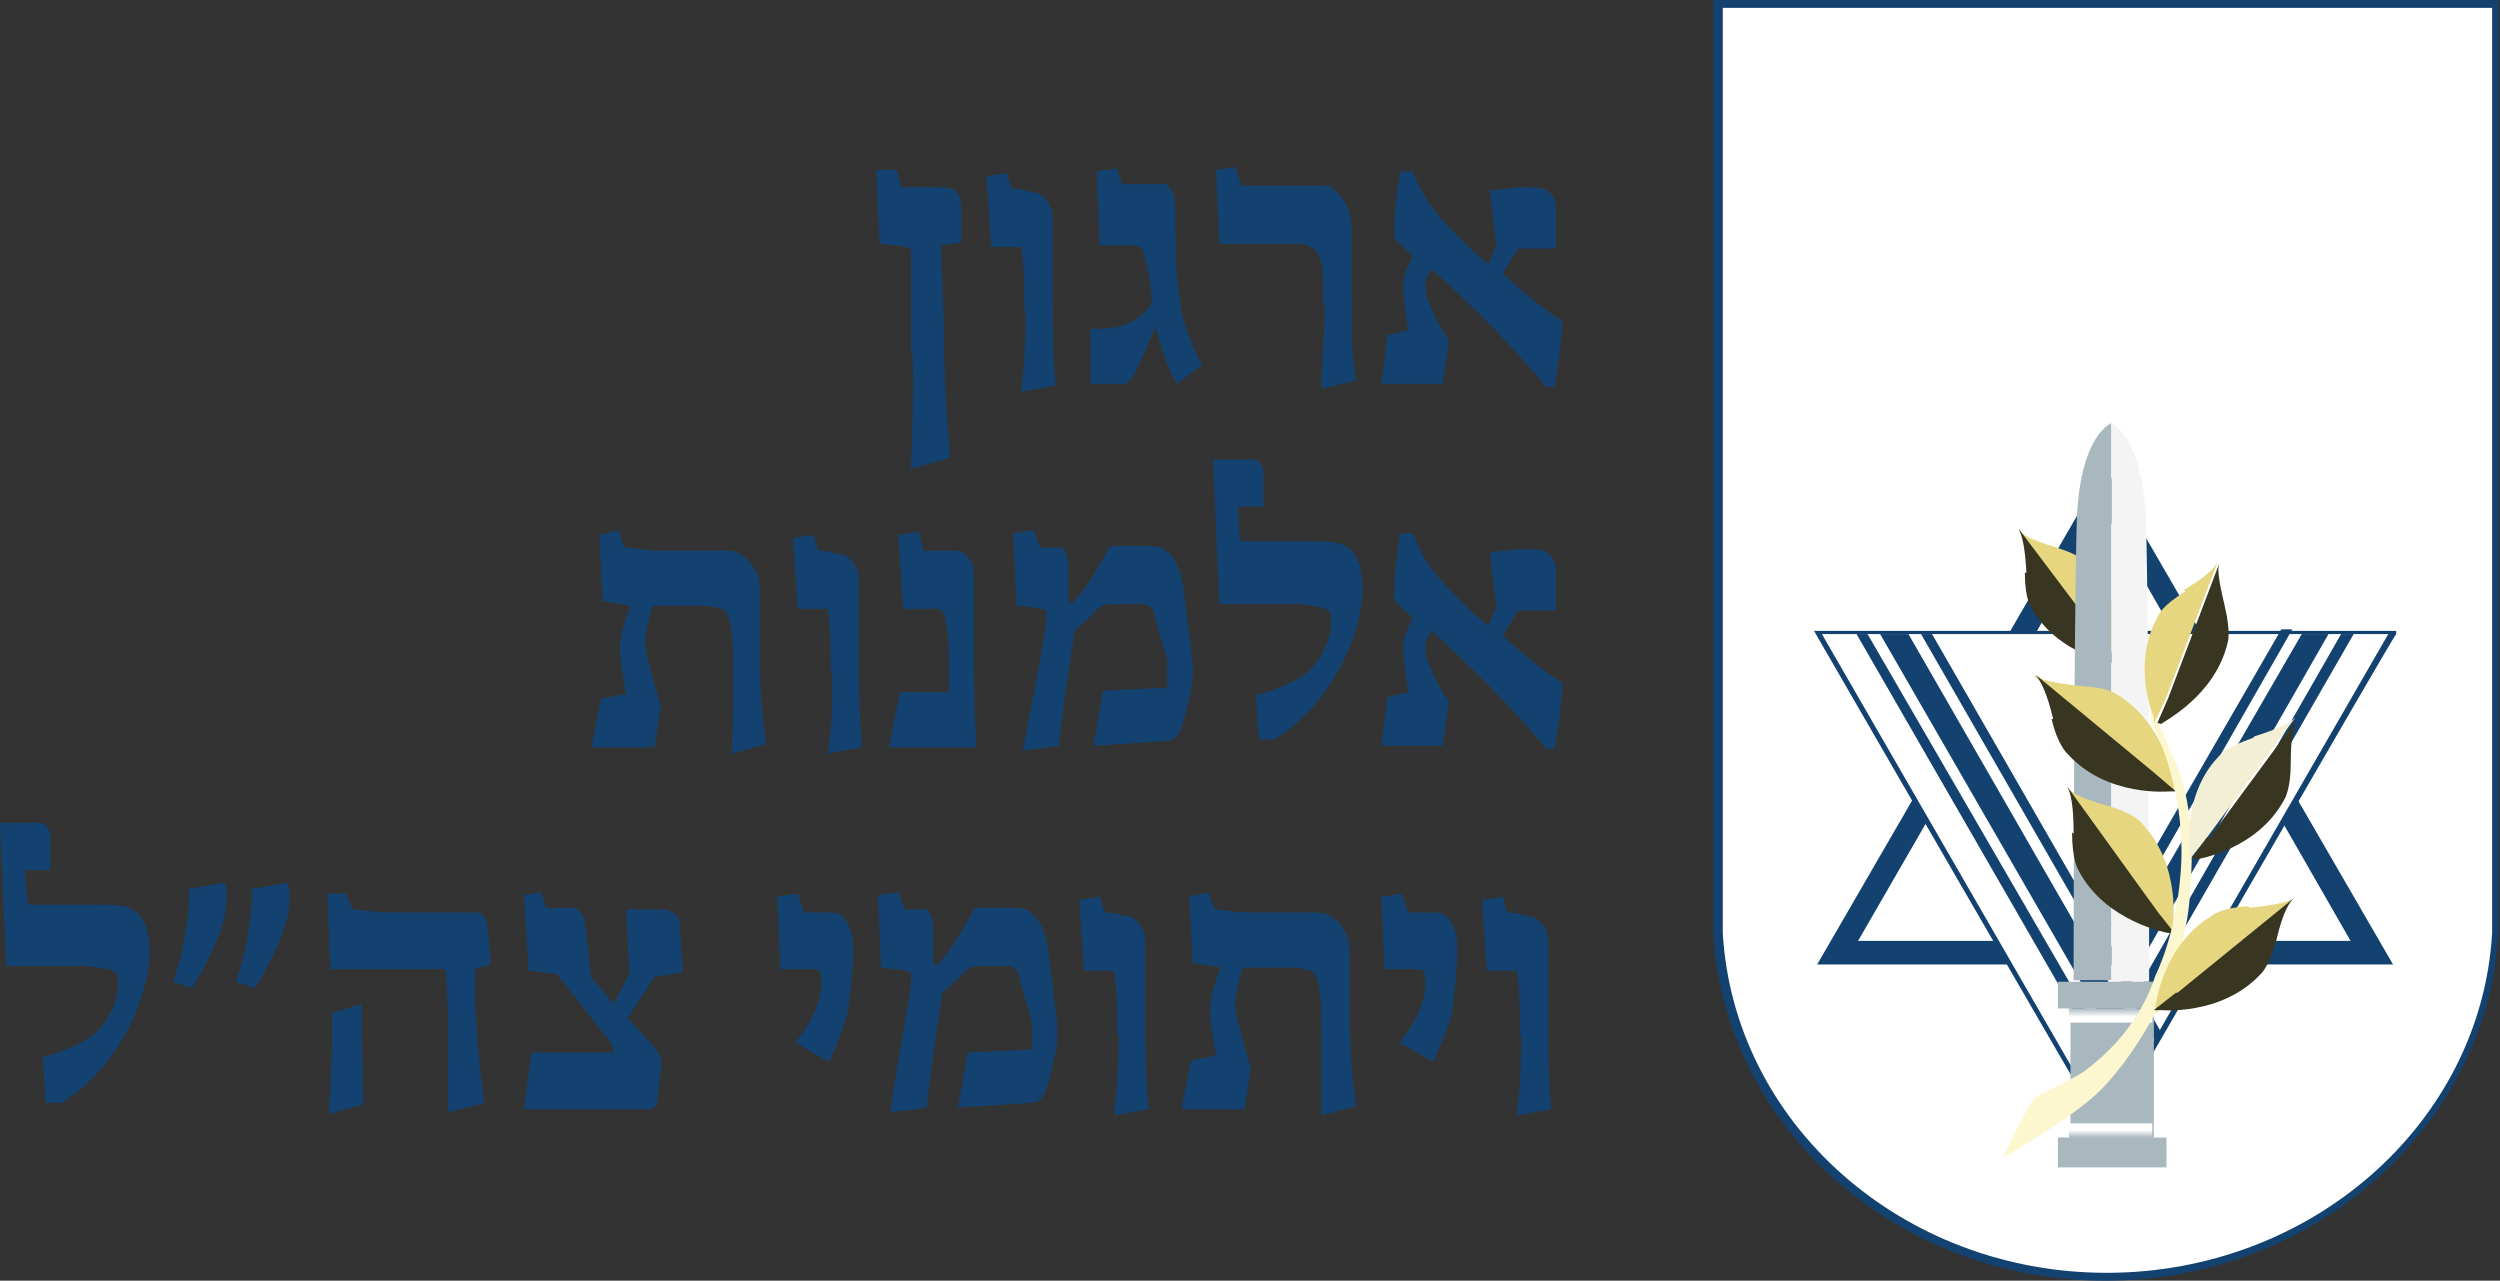 <svg xmlns="http://www.w3.org/2000/svg" xmlns:xlink="http://www.w3.org/1999/xlink" id="Layer_1" viewBox="0 0 158.9 81.4"><rect x="0" y="0" width="158.9" height="81.4" fill="#333333" stroke="none"/><defs><style>      .st0 {        fill: url(#linear-gradient2);      }      .st1 {        clip-path: url(#clippath-21);      }      .st2 {        clip-path: url(#clippath-6);      }      .st3 {        clip-path: url(#clippath-7);      }      .st4 {        clip-path: url(#clippath-17);      }      .st5 {        clip-path: url(#clippath-15);      }      .st6 {        clip-path: url(#clippath-18);      }      .st7 {        clip-path: url(#clippath-4);      }      .st8 {        fill: url(#linear-gradient10);      }      .st9 {        clip-path: url(#clippath-22);      }      .st10 {        clip-path: url(#clippath-23);      }      .st11 {        fill: #f5f4f5;      }      .st12 {        clip-path: url(#clippath-9);      }      .st13 {        clip-path: url(#clippath-10);      }      .st14, .st15 {        fill: #fff;      }      .st16 {        fill: url(#linear-gradient1);      }      .st17 {        clip-path: url(#clippath-25);      }      .st18 {        clip-path: url(#clippath-27);      }      .st19 {        fill: url(#linear-gradient9);      }      .st15, .st20 {        fill-rule: evenodd;      }      .st21 {        clip-path: url(#clippath-11);      }      .st22 {        fill: url(#linear-gradient8);      }      .st23 {        fill: url(#linear-gradient11);      }      .st24, .st25, .st26 {        fill: none;      }      .st27 {        fill: url(#radial-gradient);      }      .st28 {        fill: url(#linear-gradient16);      }      .st29 {        clip-path: url(#clippath-1);      }      .st30 {        clip-path: url(#clippath-5);      }      .st31 {        clip-path: url(#clippath-20);      }      .st32 {        clip-path: url(#clippath-8);      }      .st33 {        fill: url(#linear-gradient12);      }      .st34, .st20 {        fill: #134270;      }      .st35 {        clip-path: url(#clippath-3);      }      .st36 {        clip-path: url(#clippath-26);      }      .st37 {        fill: url(#linear-gradient7);      }      .st38 {        clip-path: url(#clippath-12);      }      .st39 {        fill: #a9b7be;      }      .st40 {        fill: url(#linear-gradient4);      }      .st41 {        clip-path: url(#clippath-14);      }      .st42 {        clip-path: url(#clippath-19);      }      .st43 {        fill: url(#linear-gradient14);      }      .st44 {        fill: url(#linear-gradient5);      }      .st45 {        fill: url(#linear-gradient3);      }      .st46 {        fill: url(#linear-gradient15);      }      .st47 {        fill: url(#linear-gradient17);      }      .st48 {        fill: url(#linear-gradient6);      }      .st49 {        clip-path: url(#clippath-16);      }      .st50 {        clip-path: url(#clippath-2);      }      .st51 {        clip-path: url(#clippath-13);      }      .st52 {        fill: url(#linear-gradient13);      }      .st25 {        stroke: #e2e1e4;        stroke-width: 0px;      }      .st53 {        fill: url(#linear-gradient);      }      .st54 {        clip-path: url(#clippath-24);      }      .st55 {        clip-path: url(#clippath);      }      .st26 {        stroke: #383521;        stroke-linejoin: round;        stroke-width: 0px;      }    </style><clipPath id="clippath"><path class="st24" d="M128.2,33.6l5.5,7.3,1,1.3v-.4c0,0,.5-3.6-2-6,0,0-.4-.5-2-1-1.6-.5-2.2-.8-2.5-1.2Z"></path></clipPath><linearGradient id="linear-gradient" x1="-3785.9" y1="7254.9" x2="-3785.1" y2="7254.9" gradientTransform="translate(-2235.4 -13356.8) rotate(-37.6) scale(1.7)" gradientUnits="userSpaceOnUse"><stop offset="0" stop-color="#f2efd4"></stop><stop offset=".2" stop-color="#f2efd4"></stop><stop offset="1" stop-color="#e6d680"></stop></linearGradient><clipPath id="clippath-1"><path class="st24" d="M128.7,36.4c0,1.7.4,2.2.4,2.2,1.7,3.1,5.4,3.6,5.4,3.6h.3l-1-1.3-5.5-7.3c.2.4.4,1,.5,2.8Z"></path></clipPath><linearGradient id="linear-gradient1" x1="-5208.1" y1="1488.6" x2="-5207.3" y2="1488.6" gradientTransform="translate(-8499.8 11471.2) rotate(143) scale(2.6)" gradientUnits="userSpaceOnUse"><stop offset="0" stop-color="#383521"></stop><stop offset="0" stop-color="#383521"></stop><stop offset="0" stop-color="#93802f"></stop><stop offset="1" stop-color="#f0e176"></stop></linearGradient><clipPath id="clippath-2"><path class="st24" d="M132,33.1c-.2,7.3-.2,29.3-.2,29.3h2.4V26.9s-2,.7-2.2,6.2Z"></path></clipPath><clipPath id="clippath-3"><path class="st24" d="M134.2,62.4h2.4s0-22-.2-29.3c-.2-5.4-2.2-6.2-2.2-6.2v35.4h0Z"></path></clipPath><clipPath id="clippath-4"><rect class="st24" x="130.8" y="72.3" width="6.9" height="1.9"></rect></clipPath><linearGradient id="linear-gradient2" x1="-4060.4" y1="3241.2" x2="-4059.5" y2="3241.2" gradientTransform="translate(32926.3 26252.6) scale(8.1 -8.1)" gradientUnits="userSpaceOnUse"><stop offset="0" stop-color="#809ba9"></stop><stop offset="0" stop-color="#e2e1e4"></stop><stop offset=".4" stop-color="#e2e1e4"></stop><stop offset=".6" stop-color="#a9b7be"></stop></linearGradient><clipPath id="clippath-5"><rect class="st24" x="130.8" y="62.4" width="6.9" height="1.7"></rect></clipPath><linearGradient id="linear-gradient3" x1="-4060.4" y1="3241" x2="-4059.5" y2="3241" gradientTransform="translate(32926.3 26240.8) scale(8.1 -8.1)" gradientUnits="userSpaceOnUse"><stop offset="0" stop-color="#809ba9"></stop><stop offset="0" stop-color="#e2e1e4"></stop><stop offset=".2" stop-color="#e2e1e4"></stop><stop offset=".5" stop-color="#a9b7be"></stop></linearGradient><clipPath id="clippath-6"><rect class="st24" x="131.6" y="64.1" width="5.3" height="8.2"></rect></clipPath><linearGradient id="linear-gradient4" x1="-3882.5" y1="3098.4" x2="-3881.7" y2="3098.4" gradientTransform="translate(24180 19259.5) scale(6.2 -6.2)" gradientUnits="userSpaceOnUse"><stop offset="0" stop-color="#809ba9"></stop><stop offset="0" stop-color="#e2e1e4"></stop><stop offset=".4" stop-color="#e2e1e4"></stop><stop offset=".6" stop-color="#a9b7be"></stop></linearGradient><linearGradient id="linear-gradient5" x1="134.2" y1="-24.2" x2="134.2" y2="-25" gradientTransform="translate(0 47.3) scale(1 -1)" gradientUnits="userSpaceOnUse"><stop offset="0" stop-color="#fff"></stop><stop offset=".4" stop-color="#fff"></stop><stop offset="1" stop-color="#a9b7be"></stop></linearGradient><linearGradient id="linear-gradient6" x1="1784.4" y1="1323.9" x2="1784.4" y2="1323" gradientTransform="translate(1918.6 -1258.9) rotate(-180) scale(1 -1)" gradientUnits="userSpaceOnUse"><stop offset="0" stop-color="#fff"></stop><stop offset=".4" stop-color="#fff"></stop><stop offset="1" stop-color="#a9b7be"></stop></linearGradient><clipPath id="clippath-7"><rect class="st24" x="125.8" y="33.5" width="26.8" height="41.2"></rect></clipPath><clipPath id="clippath-8"><path class="st24" d="M137,57.9l1.1,1.4v-.4c0,0,.6-3.9-2-6.6,0,0-.4-.6-2.2-1.1s-2.4-.9-2.7-1.4l5.8,8Z"></path></clipPath><linearGradient id="linear-gradient7" x1="-3767.2" y1="6977.8" x2="-3766.4" y2="6977.8" gradientTransform="translate(-1797.8 -14017) rotate(-36.2) scale(1.8)" gradientUnits="userSpaceOnUse"><stop offset="0" stop-color="#f2efd4"></stop><stop offset=".2" stop-color="#f2efd4"></stop><stop offset="1" stop-color="#e6d680"></stop></linearGradient><clipPath id="clippath-9"><path class="st24" d="M131.7,52.9c0,1.8.4,2.4.4,2.4,1.7,3.3,5.7,4,5.7,4h.4l-1.1-1.4-5.7-7.9c.2.4.4,1.1.4,3Z"></path></clipPath><linearGradient id="linear-gradient8" x1="-5218.2" y1="1662.6" x2="-5217.3" y2="1662.6" gradientTransform="translate(-9196.8 12562.9) rotate(144.4) scale(2.8)" gradientUnits="userSpaceOnUse"><stop offset="0" stop-color="#383521"></stop><stop offset="0" stop-color="#383521"></stop><stop offset="0" stop-color="#93802f"></stop><stop offset="1" stop-color="#f0e176"></stop></linearGradient><clipPath id="clippath-10"><path class="st24" d="M129.3,43l7.5,6.2,1.4,1.1v-.4c0,0-.5-3.9-3.7-5.8,0,0-.5-.4-2.3-.5-1.8-.2-2.5-.4-2.9-.7Z"></path></clipPath><linearGradient id="linear-gradient9" x1="-4624.3" y1="7122.2" x2="-4623.4" y2="7122.2" gradientTransform="translate(-4495.4 -14311.7) rotate(-50.9) scale(1.8)" gradientUnits="userSpaceOnUse"><stop offset="0" stop-color="#f2efd4"></stop><stop offset=".2" stop-color="#f2efd4"></stop><stop offset="1" stop-color="#e6d680"></stop></linearGradient><clipPath id="clippath-11"><path class="st24" d="M130.4,45.7c.4,1.7,1,2.2,1,2.2,2.5,2.8,6.5,2.4,6.5,2.4h.4c0,0-1.4-1.2-1.4-1.2l-7.5-6.2c.3.4.7,1.1,1.1,2.8Z"></path></clipPath><linearGradient id="linear-gradient10" x1="-4680.3" y1="1566" x2="-4679.4" y2="1566" gradientTransform="translate(-4911.8 13047) rotate(129.7) scale(2.8)" gradientUnits="userSpaceOnUse"><stop offset="0" stop-color="#383521"></stop><stop offset="0" stop-color="#383521"></stop><stop offset="0" stop-color="#93802f"></stop><stop offset="1" stop-color="#f0e176"></stop></linearGradient><clipPath id="clippath-12"><rect class="st24" x="125.8" y="33.5" width="26.8" height="41.2"></rect></clipPath><clipPath id="clippath-13"><path class="st24" d="M136.6,45c.4.7.9,1.5,1.1,2.1.6,1.5,2,3.7,1.5,9.7-.4,6-4,10.8-5.7,12.5-1.7,1.7-5.7,4-6.2,4.3,0,0,1.7-3.6,2-3.8.2-.2,2.5-1.2,3.3-1.8.9-.7,3.3-2.6,4.4-6,0,0,1.3-2.5,1.6-6.5.3-3.6-.6-7.1-1.9-9.7q0-.2,0-.7Z"></path></clipPath><linearGradient id="linear-gradient11" x1="-4687.1" y1="4154.4" x2="-4686.2" y2="4154.4" gradientTransform="translate(-84768 6455.8) rotate(134.1) scale(13.6 -13.6)" gradientUnits="userSpaceOnUse"><stop offset="0" stop-color="#e6d680"></stop><stop offset="1" stop-color="#fcf7ce"></stop></linearGradient><clipPath id="clippath-14"><rect class="st24" x="125.8" y="33.5" width="26.8" height="41.2"></rect></clipPath><clipPath id="clippath-15"><path class="st24" d="M128.6,71c-.1.2-.2.4-.3.7-.3.7-.6,1.3-.8,1.6.9-.6,4.4-2.6,5.9-4.1.4-.4.8-.9,1.3-1.5-2.5.7-4.6,2-6.1,3.4Z"></path></clipPath><radialGradient id="radial-gradient" cx="-4363.3" cy="3271.2" fx="-4363.3" fy="3271.2" r=".9" gradientTransform="translate(69365.8 24465.6) rotate(-6.4) scale(15.1 -9.8)" gradientUnits="userSpaceOnUse"><stop offset="0" stop-color="#ba963f"></stop><stop offset=".8" stop-color="#ba963f"></stop><stop offset=".9" stop-color="#c4a556"></stop><stop offset="1" stop-color="#fcf7ce"></stop></radialGradient><clipPath id="clippath-16"><rect class="st24" x="125.8" y="33.5" width="26.8" height="41.2"></rect></clipPath><clipPath id="clippath-17"><path class="st24" d="M142.9,57.6c-1.8.1-2.3.6-2.3.6-3.2,1.9-3.6,5.8-3.6,5.8v.4c0,0,1.4-1.1,1.4-1.1l7.4-6.2c-.3.2-1,.4-2.8.6Z"></path></clipPath><linearGradient id="linear-gradient12" x1="-8003.3" y1="3000.7" x2="-8002.4" y2="3000.7" gradientTransform="translate(-4706.3 -14227.4) rotate(-129.3) scale(1.8 -1.8)" gradientUnits="userSpaceOnUse"><stop offset="0" stop-color="#f2efd4"></stop><stop offset=".2" stop-color="#f2efd4"></stop><stop offset="1" stop-color="#e6d680"></stop></linearGradient><clipPath id="clippath-18"><rect class="st24" x="125.8" y="33.5" width="26.8" height="41.2"></rect></clipPath><clipPath id="clippath-19"><path class="st24" d="M138.3,63.1l-1.4,1.1h.4c0,0,3.9.4,6.4-2.3,0,0,.5-.4,1-2.2.4-1.7.8-2.4,1.2-2.7l-7.5,6.1Z"></path></clipPath><linearGradient id="linear-gradient13" x1="-2530.7" y1="4135.3" x2="-2529.9" y2="4135.3" gradientTransform="translate(-4216.2 12962.6) rotate(50.1) scale(2.8 -2.8)" gradientUnits="userSpaceOnUse"><stop offset="0" stop-color="#383521"></stop><stop offset="0" stop-color="#383521"></stop><stop offset="0" stop-color="#93802f"></stop><stop offset="1" stop-color="#f0e176"></stop></linearGradient><clipPath id="clippath-20"><rect class="st24" x="125.8" y="33.5" width="26.8" height="41.2"></rect></clipPath><clipPath id="clippath-21"><path class="st24" d="M143.2,46.9c-1.7.6-2,1-2,1-2.6,2.5-2,6.3-2,6.3v.4c0,0,1.1-1.4,1.1-1.4l5.6-7.6c-.3.3-1,.7-2.6,1.2Z"></path></clipPath><linearGradient id="linear-gradient14" x1="-8168.7" y1="3842.2" x2="-8167.9" y2="3842.2" gradientTransform="translate(-7179.3 -13626.8) rotate(-143.4) scale(1.7 -1.7)" gradientUnits="userSpaceOnUse"><stop offset="0" stop-color="#f2efd4"></stop><stop offset=".2" stop-color="#f2efd4"></stop><stop offset="1" stop-color="#e6d680"></stop></linearGradient><clipPath id="clippath-22"><rect class="st24" x="125.8" y="33.5" width="26.8" height="41.2"></rect></clipPath><clipPath id="clippath-23"><path class="st24" d="M140.3,53.2l-1,1.4h.4s3.8-.6,5.5-3.8c0,0,.4-.6.4-2.3s.2-2.5.4-2.8l-5.6,7.6Z"></path></clipPath><linearGradient id="linear-gradient15" x1="-2431.5" y1="3605.9" x2="-2430.7" y2="3605.9" gradientTransform="translate(-289.9 11932.3) rotate(36.1) scale(2.7 -2.7)" gradientUnits="userSpaceOnUse"><stop offset="0" stop-color="#383521"></stop><stop offset="0" stop-color="#383521"></stop><stop offset="0" stop-color="#93802f"></stop><stop offset="1" stop-color="#f0e176"></stop></linearGradient><clipPath id="clippath-24"><rect class="st24" x="125.8" y="33.5" width="26.8" height="41.2"></rect></clipPath><clipPath id="clippath-25"><path class="st24" d="M138.9,37.6c-1.5.9-1.7,1.5-1.7,1.5-1.8,3.1-.3,6.5-.3,6.5v.3c.1,0,.8-1.6.8-1.6l3.3-8.7c-.2.5-.7,1-2.2,1.9Z"></path></clipPath><linearGradient id="linear-gradient16" x1="-8046.7" y1="4790.3" x2="-8045.9" y2="4790.3" gradientTransform="translate(-9664 -12483.2) rotate(-158.8) scale(1.7 -1.7)" gradientUnits="userSpaceOnUse"><stop offset="0" stop-color="#f2efd4"></stop><stop offset=".2" stop-color="#f2efd4"></stop><stop offset="1" stop-color="#e6d680"></stop></linearGradient><clipPath id="clippath-26"><rect class="st24" x="125.8" y="33.5" width="26.8" height="41.2"></rect></clipPath><clipPath id="clippath-27"><path class="st24" d="M137.8,44.4l-.7,1.6h.3c0-.1,3.4-1.7,4.2-5.2,0,0,.2-.6-.2-2.3-.4-1.7-.5-2.4-.3-2.8l-3.3,8.7Z"></path></clipPath><linearGradient id="linear-gradient17" x1="-2514.6" y1="3010.4" x2="-2513.7" y2="3010.4" gradientTransform="translate(3636.9 10046.1) rotate(20.6) scale(2.7 -2.7)" gradientUnits="userSpaceOnUse"><stop offset="0" stop-color="#383521"></stop><stop offset="0" stop-color="#383521"></stop><stop offset="0" stop-color="#93802f"></stop><stop offset="1" stop-color="#f0e176"></stop></linearGradient></defs><g><path class="st14" d="M133.9,81.2c-13.1,0-23.9-9.6-24.7-21.9,0,0,0-.1,0-.2V.3h49.5v59.1c-.7,12.2-11.6,21.8-24.7,21.8Z"></path><path class="st34" d="M158.4.5v58.8c-.7,12.1-11.5,21.6-24.5,21.6s-23.7-9.5-24.4-21.6c0,0,0-.2,0-.2V.5h49M158.9,0h-50v59.3h0c.7,12.3,11.6,22.1,24.9,22.1s24.3-9.8,25-22.1V0h0Z"></path></g><g><path class="st34" d="M57.9,22.5c0-2.6,0-4.7,0-6.7-.6-.2-1-.2-2-.3l-.2-4.7h1.3c0,0,.3,1.1.3,1.1.3,0,.7,0,1.1,0h1.1c.4,0,.9,0,1.2.2.2.1.4.6.4,1.1v2.2c0,0-1.3.2-1.3.2l.2,5.1c0,4,.2,5.9.4,8.4l-2.5.7c.1-2.9.2-5,.1-7.4Z"></path><path class="st34" d="M65.1,19.7c0-1.6,0-3-.2-4-.4,0-.8,0-1.2,0h-.7l-.3-4.5,1.3-.2.3,1c.3,0,.7,0,1.1.2.6,0,.8.2,1,.4s.5.7.5,1.2c0,1.3,0,2.9,0,4.9s0,3.8.2,5.8l-2.2.4c.2-1.7.3-3.2.3-5.1Z"></path><path class="st34" d="M73.4,20.9l-1.2,2.7c-.2.5-.5.7-.7.8-.3,0-.7,0-1,0h-1.2v-3.5c.8,0,1.7,0,2.3-.3.7-.3,1.2-.7,1.6-1.3,0-1.5-.4-2.8-.5-3.2,0-.3-.3-.5-.8-.5h-2l-.2-4.7,1.3-.2.3,1c0,0,.4,0,.9,0h1.2c.4,0,.5,0,.7,0,.3.2.6.7.6,1.2,0,2.1,0,4.6.3,6.1,0,1.2.8,3.1,1.4,4.2l-1.6,1.2c-.7-1.1-1.1-2.8-1.4-3.8Z"></path><path class="st34" d="M84.1,19.4c0-2.4,0-3.3-.8-3.7-.3-.2-.5-.2-1.1-.2h-4.7l-.2-4.7,1.2-.2.4,1.2c.8,0,1.9,0,4.2,0s1.3,0,1.6.2c.5.3,1.2,1.2,1.2,2.4s0,1.8,0,4,0,4.3.3,5.8l-2.2.5c0-1.9.2-3.5.2-5.4Z"></path><path class="st34" d="M88.2,21.3l1.3-.3c-.2-1.4-.3-2.2-.3-2.7s0-.9.6-2l-1.2-1.2c0-1.6.2-3,.4-4.2,0,0,.7,0,.8,0,.5,1.3,1,2.1,1.9,3.1,1,1.1,1.7,1.8,2.9,2.8l.5-1.2-.4-3.5c.4,0,1.4-.2,2.1-.2s1.2,0,1.5.2c.4.2.6.7.6,1.1v2.6c-.8,0-1.7,0-2.4,0l-1,1.6c1.6,1.4,2.5,2.2,3.8,3,0,1.2-.3,3-.5,4.2,0,0-.3,0-.5,0-2.7-3.2-4.8-5.2-7.3-7.5-.2.3-.4.6-.4.9s0,.8.3,1.4c.2.5.6,1.4,1.2,2.2l-.4,2.8h-3.9c0,0,.4-3.2.4-3.2Z"></path><path class="st34" d="M46.6,42.6c0-2.6-.2-3.7-.7-3.9-.2,0-.5-.2-1.2-.2h-3.2c-.2.5-.5,1.9-.5,2.4s.5,2.3,1,4l-.4,2.6h-4c0,0,.6-3.1.6-3.1l1.6-.3c-.3-1.5-.4-2.5-.4-3s.3-1.7.7-2.6l-1.8-.3-.2-4.2,1.2-.3.4,1.1c.5,0,1.2.2,2.4.2h4c.3,0,.6,0,.9.2.6.3,1.3,1.1,1.3,2.3v4c0,2.9.2,4.3.4,5.8l-2.2.6c.1-2,.1-3.4.1-5.3Z"></path><path class="st34" d="M52.8,42.7c0-1.6,0-3-.2-4-.4,0-.8,0-1.2,0h-.7l-.3-4.5,1.3-.2.3,1c.3,0,.7,0,1.1.2.6,0,.8.2,1,.4.2.2.5.7.5,1.2,0,1.3,0,2.9,0,4.9s0,3.8.2,5.8l-2.2.4c.3-1.7.3-3.2.3-5.1Z"></path><path class="st34" d="M57.2,44h3.1v-2.1c0-.7,0-1.7-.2-2.4,0-.6-.3-.7-.5-.8-.3,0-.6,0-.8,0h-1.4l-.3-4.7,1.3-.2.3,1.2c.2,0,.5,0,1,0h1c.7,0,1.2.7,1.2,1.4v5.1c0,2.1,0,4.1.2,6h-5.6l.7-3.5Z"></path><path class="st34" d="M66.5,39.6v-.8c-.5-.2-1.1-.2-1.9-.3l-.2-4.6,1.3-.2.4,1.1c.3,0,.7,0,.8,0,.3,0,.4,0,.5,0,.3,0,.5.6.5,1v1.9c0,.3,0,.5.2.7,1-1,1.7-2.4,2.3-3.4,0-.2.2-.3.4-.3h1.8c.7,0,1.2,0,1.5.3.5.3.9,1.1,1.1,2.2l.6,4.9v1c0,.4-.4,2.2-.7,3.1-.2.6-.5.9-1,.9l-4.6.3.6-3.5,4.1-.2c0-.2,0-.3,0-.6s0-.6,0-1.1l-.8-2.8c0-.6-.4-.7-.6-.8,0,0-.3,0-.7,0h-1.1c-.8,0-1,0-1.6.7l-1.1,1c-.3,1.9-.8,5.3-1,7.3l-2.3.3c.4-2,1.5-7.6,1.5-8.2Z"></path><path class="st34" d="M79.8,44.2c.8-.2,2.3-.7,3.2-1.4,1-.8,1.6-2.3,1.6-3.1s0-.9-.6-1.1c-.3,0-.9-.2-1.5-.2h-1.7c-1.5,0-2.5,0-3.3,0l-.4-9.2h.9c.6,0,1.4,0,1.8,0,.3.2.5.5.5.8v2.2c-.5,0-1,0-1.6,0,0,.8,0,1.6.2,2.2.4,0,.9,0,1.4,0h2.5c1.4,0,2.2,0,2.7.3.6.3,1.1,1.1,1.1,2.7,0,3-2.1,7.5-5.6,9.6h-1l-.2-3.2Z"></path><path class="st34" d="M88.2,44.3l1.3-.3c-.2-1.4-.3-2.2-.3-2.7s0-.9.6-2l-1.2-1.2c0-1.6.2-3,.4-4.2,0,0,.7,0,.8,0,.5,1.3,1,2.1,1.9,3.1,1,1.1,1.7,1.8,2.9,2.8l.5-1.2-.4-3.5c.4,0,1.4-.2,2.1-.2s1.2,0,1.5.2c.4.2.6.7.6,1.1v2.6c-.8,0-1.7,0-2.4,0l-1,1.6c1.6,1.4,2.5,2.2,3.8,3,0,1.2-.3,3-.5,4.2,0,0-.3,0-.5,0-2.7-3.2-4.8-5.2-7.3-7.5-.2.3-.4.6-.4.9s0,.8.3,1.4c.2.5.6,1.4,1.2,2.2l-.4,2.8h-3.9c0,0,.4-3.2.4-3.2Z"></path><path class="st34" d="M2.7,67.2c.8-.2,2.3-.7,3.2-1.4,1-.8,1.6-2.3,1.6-3.1s0-.9-.6-1.1c-.3,0-.9-.2-1.5-.2h-1.7c-1.5,0-2.5,0-3.3,0l-.4-9.1h.9c.6,0,1.4,0,1.8,0,.3.2.5.5.5.8v2.2c-.5,0-1,0-1.6,0,0,.8.1,1.6.2,2.2.4,0,.9,0,1.4,0h2.5c1.4,0,2.2,0,2.7.3.6.3,1.1,1.1,1.1,2.7,0,3-2.1,7.5-5.6,9.6h-1l-.2-3.3Z"></path><path class="st34" d="M11,62.4c.6-1.7.9-3.4,1-5v-.9l2.3-.4c.1.4.1.6.1.9,0,1.1-.3,2.2-.9,3.4-.4.9-.9,1.8-1.3,2.4l-1.2-.4ZM15,62.4c.6-1.7.9-3.4,1-5v-.9l2.3-.4c.1.4.1.6.1.9,0,1.1-.3,2.2-.9,3.4-.4.9-.9,1.8-1.3,2.4l-1.2-.4Z"></path><path class="st34" d="M28.5,66.3c0-1.8-.1-3.9-.2-4.7-1,0-2.3,0-3.3,0s-2.6,0-4,0l-.2-4.8h1.2c0,0,.4,1,.4,1,.4,0,1.3.2,2.5.2h3.5c1.1,0,1.6,0,2,0,.3,0,.6.6.6.9l.2,2.4-1,.3v2.1c.1,2.3.3,4.4.6,6.4l-2.3.6c-.1-1.4,0-3.1,0-4.5ZM21.1,65.9v-1.5l1.9-.6v1.9c0,1.3.1,3.1.1,4.5l-2.2.6c.1-1.6.2-3.5.2-4.9Z"></path><path class="st34" d="M33.8,66.9h5.2c0-.4-.2-.6-.4-.9l-3.2-4.1-1.8-.2-.3-4.8,1.1-.2.3,1c.5,0,.9,0,1.3,0h.4c.4,0,.7.5.8,1l.3,2.8c0,.4,0,.7.5,1.1l1,1.2,1-1.9-.2-4.1c.7,0,1.4,0,1.9,0s.7,0,1,.2c.3,0,.5.4.5.8l.2,3-1.8.3-1.7,2.6,1.8,2c.3.4.4.7.3,1.3l-.2,1.8c0,.6-.3.7-.7.7h-3.2c-1.5,0-3,0-4.6,0l.5-3.7Z"></path><path class="st34" d="M50.6,66.2c.9-1.1,1.6-2.5,1.6-3.6s-.2-.9-.4-1c-.3,0-.6,0-.9,0h-1.3l-.2-4.6,1.3-.2.4,1.2h1.8c.6,0,1,.5,1.2,1.3.3.9,0,3.4-.2,4.9-.2,1.1-.8,2.4-1.2,3.3l-2.1-1.2Z"></path><path class="st34" d="M57.9,62.6v-.8c-.5-.2-1.1-.2-1.9-.3l-.2-4.6,1.3-.2.4,1.1c.3,0,.7,0,.8,0,.3,0,.4,0,.5,0,.3,0,.5.6.5,1v1.9c0,.3,0,.5.2.7,1-1,1.7-2.4,2.3-3.4,0-.2.2-.3.4-.3h1.8c.7,0,1.2,0,1.5.3.5.3.9,1.1,1.1,2.2l.6,4.9v1c0,.4-.4,2.2-.7,3.1-.2.6-.5.9-1,.9l-4.6.3.6-3.5,4.1-.2c0-.2,0-.3,0-.6s0-.6,0-1.1l-.8-2.8c0-.6-.4-.7-.6-.8,0,0-.3,0-.7,0h-.9c-.8,0-1,0-1.6.7l-1.1,1c-.3,1.9-.8,5.3-1,7.3l-2.3.3c.2-2,1.3-7.6,1.3-8.2Z"></path><path class="st34" d="M71,65.7c0-1.6,0-3-.2-4-.4,0-.8,0-1.2,0h-.7l-.3-4.5,1.3-.2.3,1c.3,0,.7,0,1.1.2.6,0,.8.2,1,.4.2.2.5.7.5,1.2,0,1.3,0,2.9,0,4.9s0,3.8.2,5.8l-2.2.4c.2-1.7.3-3.2.3-5.1Z"></path><path class="st34" d="M84,65.6c0-2.6-.2-3.7-.7-3.9-.2,0-.5-.2-1.2-.2h-3.1c-.2.5-.5,1.9-.5,2.4s.5,2.3,1,4l-.4,2.6h-4c0,0,.6-3.1.6-3.1l1.6-.3c-.3-1.5-.4-2.5-.4-3s.3-1.7.7-2.6l-1.8-.3-.2-4.2,1.2-.3.4,1.1c.5,0,1.2.2,2.4.2h4c.3,0,.6,0,.9.2.6.3,1.3,1.1,1.3,2.3v4c0,2.9.2,4.3.4,5.8l-2.2.6v-5.3Z"></path><path class="st34" d="M89,66.2c.9-1.1,1.6-2.5,1.6-3.6s-.2-.9-.4-1c-.3,0-.6,0-.9,0h-1.3l-.2-4.6,1.3-.2.4,1.2h1.8c.6,0,1,.5,1.2,1.3.3.9,0,3.4-.2,4.9-.2,1.1-.8,2.4-1.2,3.3l-2.1-1.2Z"></path><path class="st34" d="M96.6,65.7c0-1.6,0-3-.2-4-.4,0-.8,0-1.2,0h-.7l-.3-4.5,1.3-.2.3,1c.3,0,.7,0,1.1.2.6,0,.8.2,1,.4.2.2.5.7.5,1.2,0,1.3,0,2.9,0,4.9s0,3.8.2,5.8l-2.2.4c.2-1.7.3-3.2.3-5.1Z"></path></g><g><polygon class="st20" points="115.5 61.3 133.8 29.7 152.1 61.3 115.5 61.3"></polygon><polygon class="st15" points="118.1 59.8 133.8 32.6 149.4 59.8 118.1 59.8"></polygon><polygon class="st24" points="115.5 61.3 133.8 29.7 152.1 61.3 115.5 61.3"></polygon><polygon class="st15" points="152.1 40.2 133.8 71.9 115.5 40.2 152.1 40.2"></polygon><path class="st34" d="M133.8,72.2v-.2c-.1,0-18.5-31.9-18.5-31.9h37v.2c-.1,0-18.5,31.9-18.5,31.9ZM115.8,40.3l18,31.2,18-31.2s-36.1,0-36.1,0Z"></path><polygon class="st34" points="119.5 40.3 135.7 68.4 136.6 66.9 121.3 40.3 119.5 40.3"></polygon><polygon class="st34" points="118 40.3 135 69.8 135.4 69.1 118.7 40.3 118 40.3"></polygon><polygon class="st34" points="122.1 40.3 137 66.2 137.3 65.5 122.8 40.3 122.1 40.3"></polygon><polygon class="st34" points="136.6 62.9 149.6 40.3 148.8 40.3 136.2 62.3 136.6 62.9"></polygon><polygon class="st34" points="135.8 61.6 148 40.3 146.3 40.3 134.9 60 135.8 61.6"></polygon><polygon class="st34" points="134.6 59.4 145.7 40 145 40 134.2 58.7 134.6 59.4"></polygon><g class="st55"><polygon class="st53" points="124.1 36.8 132.6 30.2 139.4 39 130.8 45.6 124.1 36.8"></polygon></g><g class="st29"><polygon class="st16" points="138.9 39.1 130.6 45.3 124.1 36.7 132.4 30.5 138.9 39.1"></polygon></g><g id="_&#x5D7;&#x5E8;&#x5D1;" data-name="&#x5D7;&#x5E8;&#x5D1;"><g id="_&#x5D7;&#x5E8;&#x5D1;_&#x5E9;&#x5DE;&#x5D0;&#x5DC;" data-name="&#x5D7;&#x5E8;&#x5D1;_&#x5E9;&#x5DE;&#x5D0;&#x5DC;"><g class="st50"><rect class="st39" x="131.7" y="26.9" width="2.5" height="35.4"></rect></g></g><g id="_&#x5D7;&#x5E8;&#x5D1;_&#x5D9;&#x5DE;&#x5D9;&#x5DF;" data-name="&#x5D7;&#x5E8;&#x5D1;_&#x5D9;&#x5DE;&#x5D9;&#x5DF;"><path id="SVGID" class="st11" d="M134.2,62.4h2.4s0-22-.2-29.3c-.2-5.4-2.2-6.2-2.2-6.2v35.4h0Z"></path><g class="st35"><path class="st25" d="M134.2,26.9s2,.7,2.2,6.2c.2,7.3.2,29.3.2,29.3h-2.4V26.9h0Z"></path></g><path id="SVGID1" data-name="SVGID" class="st24" d="M134.2,62.4h2.4s0-22-.2-29.3c-.2-5.4-2.2-6.2-2.2-6.2v35.4h0Z"></path></g><g id="_&#x5D7;&#x5E8;&#x5D1;_&#x5D9;&#x5D3;&#x5D9;&#x5EA;" data-name="&#x5D7;&#x5E8;&#x5D1;_&#x5D9;&#x5D3;&#x5D9;&#x5EA;"><g class="st7"><rect class="st0" x="130.8" y="72.3" width="6.9" height="1.9"></rect></g><g class="st30"><rect class="st45" x="130.8" y="62.4" width="6.9" height="1.7"></rect></g><g class="st2"><rect class="st40" x="131.6" y="64.1" width="5.3" height="8.2"></rect></g></g><rect class="st44" x="131.5" y="71.4" width="5.3" height=".9"></rect><polygon class="st48" points="131.5 64.1 136.8 64.1 136.8 65 131.5 65 131.5 64.1"></polygon></g><g><g class="st3"><g><g class="st32"><polygon class="st37" points="126.8 53.2 136.2 46.3 143.2 56 133.9 62.9 126.8 53.2"></polygon></g><g class="st12"><polygon class="st22" points="142.6 56.1 133.6 62.6 126.8 53.1 135.8 46.7 142.6 56.1"></polygon></g><g class="st13"><polygon class="st19" points="125.7 47.4 132.8 38.6 141.8 45.9 134.7 54.6 125.7 47.4"></polygon></g><g class="st21"><polygon class="st8" points="142 46.1 134.6 55.1 125.5 47.5 133 38.6 142 46.1"></polygon></g></g></g><g class="st38"><g class="st51"><polygon class="st23" points="133.3 36.1 111.7 58.4 133.6 79.6 155.2 57.4 133.3 36.1"></polygon></g></g><g class="st41"><g class="st5"><polygon class="st27" points="127.5 74.1 135.4 73.2 134.6 66.8 126.9 67.7 127.5 74.1"></polygon></g></g><g class="st49"><g class="st4"><polygon class="st33" points="149.3 61.3 142.2 52.6 133.3 59.9 140.5 68.5 149.3 61.3"></polygon></g></g><g class="st6"><g class="st42"><polygon class="st52" points="133.1 60.1 140.5 69 149.5 61.5 142.1 52.6 133.1 60.1"></polygon></g></g><g class="st31"><g class="st1"><polygon class="st43" points="150.1 48.8 141.2 42.1 134.4 51.4 143.3 58 150.1 48.8"></polygon></g></g><g class="st9"><g class="st10"><polygon class="st46" points="134.9 51.4 143.5 57.7 150.1 48.7 141.5 42.4 134.9 51.4"></polygon></g></g><g class="st54"><g class="st17"><polygon class="st28" points="144.6 37 136.2 33.8 132 44.7 140.3 47.9 144.6 37"></polygon></g></g><g class="st36"><g class="st18"><polygon class="st47" points="133.8 44.7 141.3 47.5 145.3 37 137.7 34.1 133.8 44.7"></polygon></g></g></g><path class="st26" d="M137.7,47.1c-.2-.6-.6-1.3-1-2v.8c1.4,2.6,2.2,6,1.9,9.7-.3,4-1.6,6.5-1.6,6.5-1.2,3.4-3.5,5.3-4.4,6-.7.6-3,1.6-3.3,1.8-.2.2-2,3.8-2,3.8.4-.3,4.4-2.6,6.2-4.3s5.3-6.5,5.7-12.5c.4-6.1-.9-8.2-1.5-9.7Z"></path></g></svg>